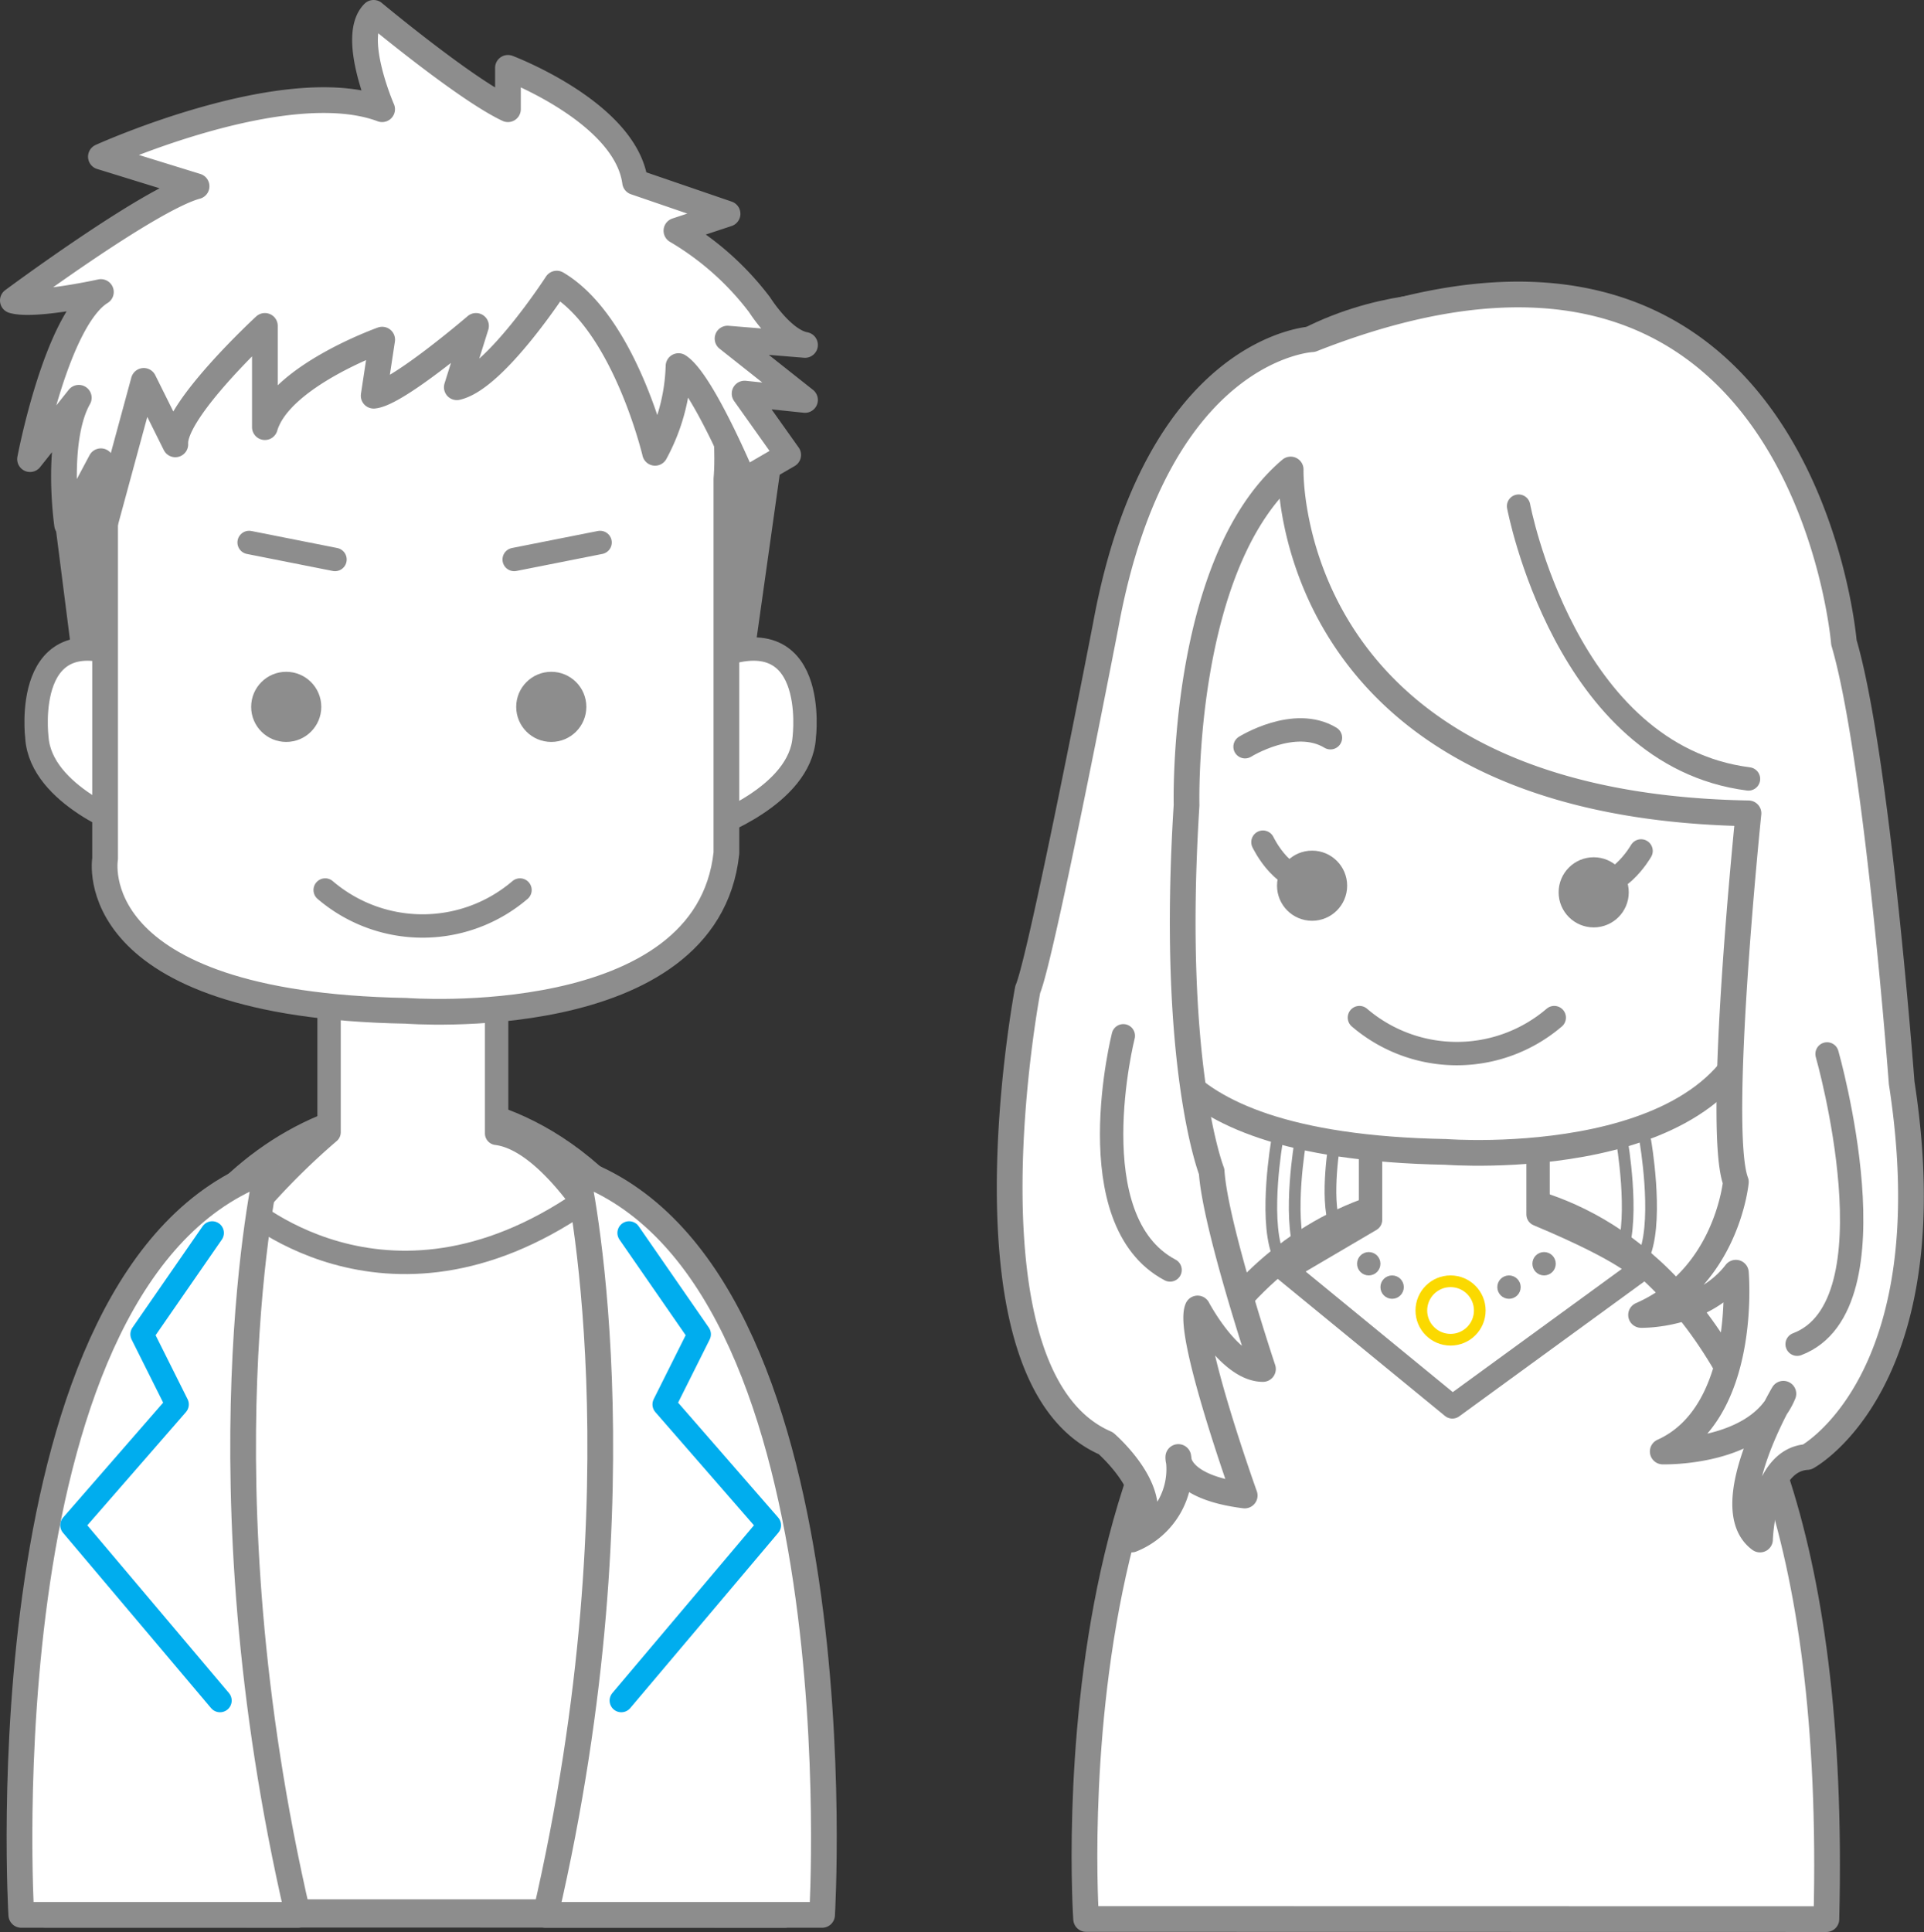 <svg xmlns="http://www.w3.org/2000/svg" width="164.604" height="165.261" viewBox="0 0 164.604 165.261"><rect x="0" y="0" width="164.604" height="165.261" fill="#333333" stroke="none"/><g transform="translate(-873.9 -1927.9)"><g transform="translate(424.532 1842.054)"><path d="M454.876,128.717l.155,1.219,1.459,11.447,56.432.058,2.266-16.061-60.312,1.568Z" fill="#8d8d8d" stroke="#8d8d8d" stroke-linecap="round" stroke-linejoin="round" stroke-width="2.051"/><path d="M453.188,249.725s-4-65,30.667-69.333c0,0,34.334-5.32,32.666,69.347Z" fill="#fff" stroke="#8d8d8d" stroke-linecap="round" stroke-linejoin="round" stroke-width="2"/><path d="M477.521,165.694v17a59.915,59.915,0,0,0-10,11l17,5,18-4.667s-5.332-10.567-10.666-11.234v-17.3Z" fill="#fff" stroke="#8d8d8d" stroke-linecap="round" stroke-linejoin="round" stroke-width="2"/><path d="M469.855,188.646s12.334,11.667,29.334,0c0,0,12,13.332,12.333,60.666H459.354S457.522,222.646,469.855,188.646Z" fill="#fff" stroke="#8d8d8d" stroke-linecap="round" stroke-linejoin="round" stroke-width="2"/><path d="M460.523,142.262V156.6s-7.667-2.667-8-7.667C452.523,148.928,451.189,138.262,460.523,142.262Z" fill="#fff" stroke="#8d8d8d" stroke-linecap="round" stroke-linejoin="round" stroke-width="2"/><path d="M510.172,142.262V156.6s7.667-2.667,8-7.667C518.172,148.928,519.505,138.262,510.172,142.262Z" fill="#fff" stroke="#8d8d8d" stroke-linecap="round" stroke-linejoin="round" stroke-width="2"/><path d="M458.359,128.31v31s-2.193,12.5,25.756,13c0,0,25.757,2,27.4-13.5v-32s2.74-27-26.852-28.5C484.663,98.31,458.359,97.31,458.359,128.31Z" fill="#fff" stroke="#8d8d8d" stroke-linecap="round" stroke-linejoin="round" stroke-width="2.2"/><circle cx="3" cy="3" r="3" transform="translate(470.855 143.311)" fill="#8d8d8d"/><circle cx="3" cy="3" r="3" transform="translate(493.531 143.311)" fill="#8d8d8d"/><line x2="7.348" y2="1.456" transform="translate(470.681 132.249)" stroke-width="2" stroke="#8d8d8d" stroke-linecap="round" stroke-linejoin="round" fill="none"/><line y1="1.456" x2="7.348" transform="translate(493.358 132.249)" stroke-width="2" stroke="#8d8d8d" stroke-linecap="round" stroke-linejoin="round" fill="none"/><path d="M477.189,161.978a12.822,12.822,0,0,0,16.666,0" fill="none" stroke="#8d8d8d" stroke-linecap="round" stroke-linejoin="round" stroke-width="2"/><path d="M472.189,185.979s-6,26.334,2.666,63.667H451.189S447.855,194.646,472.189,185.979Z" fill="#fff" stroke="#8d8d8d" stroke-linecap="round" stroke-linejoin="round" stroke-width="2.2"/><path d="M467.522,191.312l-6,8.667,3,6-9,10.333,12.667,15" fill="none" stroke="#00adee" stroke-linecap="round" stroke-linejoin="round" stroke-width="2"/><path d="M498.7,185.979s6,26.334-2.666,63.667H519.7S523.034,194.646,498.7,185.979Z" fill="#fff" stroke="#8d8d8d" stroke-linecap="round" stroke-linejoin="round" stroke-width="2.2"/><path d="M503.188,191.312l6,8.667-3,6,9,10.333-12.667,15" fill="none" stroke="#00adee" stroke-linecap="round" stroke-linejoin="round" stroke-width="2"/><path d="M497,110.105s-5.266,8.142-8.55,8.866l1.642-5.247s-6.746,5.79-8.755,5.971l.727-4.795s-8.758,3.115-10.035,7.483v-8.659s-7.846,7.237-7.663,10.132l-2.7-5.428L458,131.928V125.3l-2.892,5.428s-1.047-7.237,1-10.856l-4.17,5.247s2.254-11.942,6.061-14.294c0,0-5.732,1.267-7.531.724,0,0,11.7-8.685,15.716-9.771L458,99.249s15.777-7.162,24.059-4.06c0,0-2.733-6.253-.727-8.243,0,0,7.844,6.535,11.493,8.243V91.65s10.077,3.8,10.877,9.77l7.911,2.714-4.375,1.448a24.533,24.533,0,0,1,7.116,6.333s1.928,3.076,3.884,3.437l-6.625-.542,6.625,5.247-5.167-.543,3.728,5.247-3.8,2.21s-3.573-8.543-5.581-9.809a16.533,16.533,0,0,1-2.007,7.418S502.809,113.543,497,110.105Z" fill="#fff" stroke="#8d8d8d" stroke-linecap="round" stroke-linejoin="round" stroke-width="2.2"/></g><path d="M621.971,349.176v47.015h58.48V347.884Z" transform="translate(349.532 1652.054)" fill="#fff" stroke="#8d8d8d" stroke-linecap="round" stroke-linejoin="round" stroke-width="2"/><path d="M617.288,439.995s-4-58.233,30.666-62.115c0,0,34.334-4.765,32.667,62.127Z" transform="translate(349.532 1652.054)" fill="#fff" stroke="#8d8d8d" stroke-linecap="round" stroke-linejoin="round" stroke-width="2.2"/><path d="M641.621,363.191v17l-7.291,4.287,14.291,11.713,16.145-11.763s-1.054-1.449-8.812-4.7V362.993Z" transform="translate(349.532 1652.054)" fill="#fff" stroke="#8d8d8d" stroke-linecap="round" stroke-linejoin="round" stroke-width="2"/><path d="M622.791,331.328v30.333s-2.152,12.23,25.272,12.719c0,0,25.274,1.957,26.886-13.209v-31.31s2.689-26.418-26.347-27.886C648.6,301.975,622.791,301,622.791,331.328Z" transform="translate(349.532 1652.054)" fill="#fff" stroke="#8d8d8d" stroke-linecap="round" stroke-linejoin="round" stroke-width="2.2"/><circle cx="3" cy="3" r="3" transform="translate(983.153 2000.663)" fill="#8d8d8d"/><circle cx="3" cy="3" r="3" transform="translate(1007.245 2001.23)" fill="#8d8d8d"/><path d="M640.671,362.892a12.821,12.821,0,0,0,16.666,0" transform="translate(349.532 1652.054)" fill="none" stroke="#8d8d8d" stroke-linecap="round" stroke-linejoin="round" stroke-width="2"/><path d="M643.289,318.142s-1.334,17.666,10.666,22.333" transform="translate(349.532 1652.054)" fill="#fff" stroke="#8d8d8d" stroke-linecap="round" stroke-linejoin="round" stroke-width="2"/><path d="M632.417,347.884s1.867,3.967,4.743,3.118" transform="translate(349.532 1652.054)" fill="none" stroke="#8d8d8d" stroke-linecap="round" stroke-linejoin="round" stroke-width="2"/><path d="M664.766,348.635s-2.16,3.815-4.965,2.752" transform="translate(349.532 1652.054)" fill="none" stroke="#8d8d8d" stroke-linecap="round" stroke-linejoin="round" stroke-width="2"/><path d="M630.886,339.721s4.221-2.637,7.306-.77" transform="translate(349.532 1652.054)" fill="none" stroke="#8d8d8d" stroke-linecap="round" stroke-linejoin="round" stroke-width="2"/><path d="M634.788,316.007s-.761,28.706,39.167,29.412c0,0-2.792,27.059-1.079,31.53,0,0-.755,8.166-8.11,11.377,0,0,5.221.152,8.11-3.613,0,0,1.071,12-6.255,15.294,0,0,8.2.236,10.32-4.941,0,0-5.746,9.714-2,12.471,0,0,.18-6.824,4.033-7.059,0,0,12.04-6.456,8.088-32,0,0-2.091-28-4.941-37.669,0,0-3.465-42.5-45.5-25.945,0,0-13.266.57-17.649,24.445,0,0-5.5,28.45-6.676,31.169,0,0-6.353,33.176,6.676,38.824,0,0,5.745,4.941,2.21,8.235a6.488,6.488,0,0,0,3.994-7.059s-.244,2.553,5.679,3.294c0,0-4.973-13.882-4.031-16,0,0,2.715,5.177,5.593,5.177,0,0-4.1-12.288-4.388-16.89,0,0-3.558-8.993-2.147-31.346C625.882,344.713,625.341,324.007,634.788,316.007Z" transform="translate(349.532 1652.054)" fill="#fff" stroke="#8d8d8d" stroke-linecap="round" stroke-linejoin="round" stroke-width="2.2"/><path d="M648.6,321.516" transform="translate(349.532 1652.054)" fill="none" stroke="#8d8d8d" stroke-linecap="round" stroke-linejoin="round" stroke-width="2"/><path d="M673.955,342.475c-15.667-2-19.666-23.333-19.666-23.333" transform="translate(349.532 1652.054)" fill="none" stroke="#8d8d8d" stroke-linecap="round" stroke-linejoin="round" stroke-width="2"/><path d="M645.412,318.142" transform="translate(349.532 1652.054)" fill="none" stroke="#8d8d8d" stroke-linecap="round" stroke-linejoin="round" stroke-width="2"/><path d="M620.471,364.447s-4,15.8,4,20.031" transform="translate(349.532 1652.054)" fill="none" stroke="#8d8d8d" stroke-linecap="round" stroke-linejoin="round" stroke-width="2"/><path d="M680.679,366s6.145,21.534-2.561,24.828" transform="translate(349.532 1652.054)" fill="none" stroke="#8d8d8d" stroke-linecap="round" stroke-linejoin="round" stroke-width="2"/><g transform="translate(995 2037)" fill="#fff" stroke="#fbd900" stroke-width="1"><circle cx="3" cy="3" r="3" stroke="none"/><circle cx="3" cy="3" r="2.5" fill="none"/></g><g transform="translate(990 2035)" fill="#fff" stroke="#8d8d8d" stroke-width="1"><circle cx="1" cy="1" r="1" stroke="none"/><circle cx="1" cy="1" r="0.5" fill="none"/></g><g transform="translate(992 2037)" fill="#fff" stroke="#8d8d8d" stroke-width="1"><circle cx="1" cy="1" r="1" stroke="none"/><circle cx="1" cy="1" r="0.5" fill="none"/></g><g transform="translate(1002 2037)" fill="#fff" stroke="#8d8d8d" stroke-width="1"><circle cx="1" cy="1" r="1" stroke="none"/><circle cx="1" cy="1" r="0.5" fill="none"/></g><g transform="translate(1005 2035)" fill="#fff" stroke="#8d8d8d" stroke-width="1"><circle cx="1" cy="1" r="1" stroke="none"/><circle cx="1" cy="1" r="0.5" fill="none"/></g><path d="M5757.153,2026.516s-1.1,6.314,0,9.484" transform="translate(-4774 -1)" fill="none" stroke="#8d8d8d" stroke-linecap="round" stroke-width="1"/><path d="M5756.666,2026.517s1.1,6.314,0,9.484" transform="translate(-4742 -1)" fill="none" stroke="#8d8d8d" stroke-linecap="round" stroke-width="1"/><path d="M5756.666,2026.517s1.1,6.314,0,9.484" transform="translate(-4744 -1)" fill="none" stroke="#8d8d8d" stroke-linecap="round" stroke-width="1"/><path d="M5757.153,2026.516s-1.1,6.314,0,9.484" transform="translate(-4772 -1)" fill="none" stroke="#8d8d8d" stroke-linecap="round" stroke-width="1"/><path d="M5757.035,2026.516s-.832,4.784,0,7.186" transform="translate(-4768.941 -1)" fill="none" stroke="#8d8d8d" stroke-linecap="round" stroke-width="1"/></g></svg>